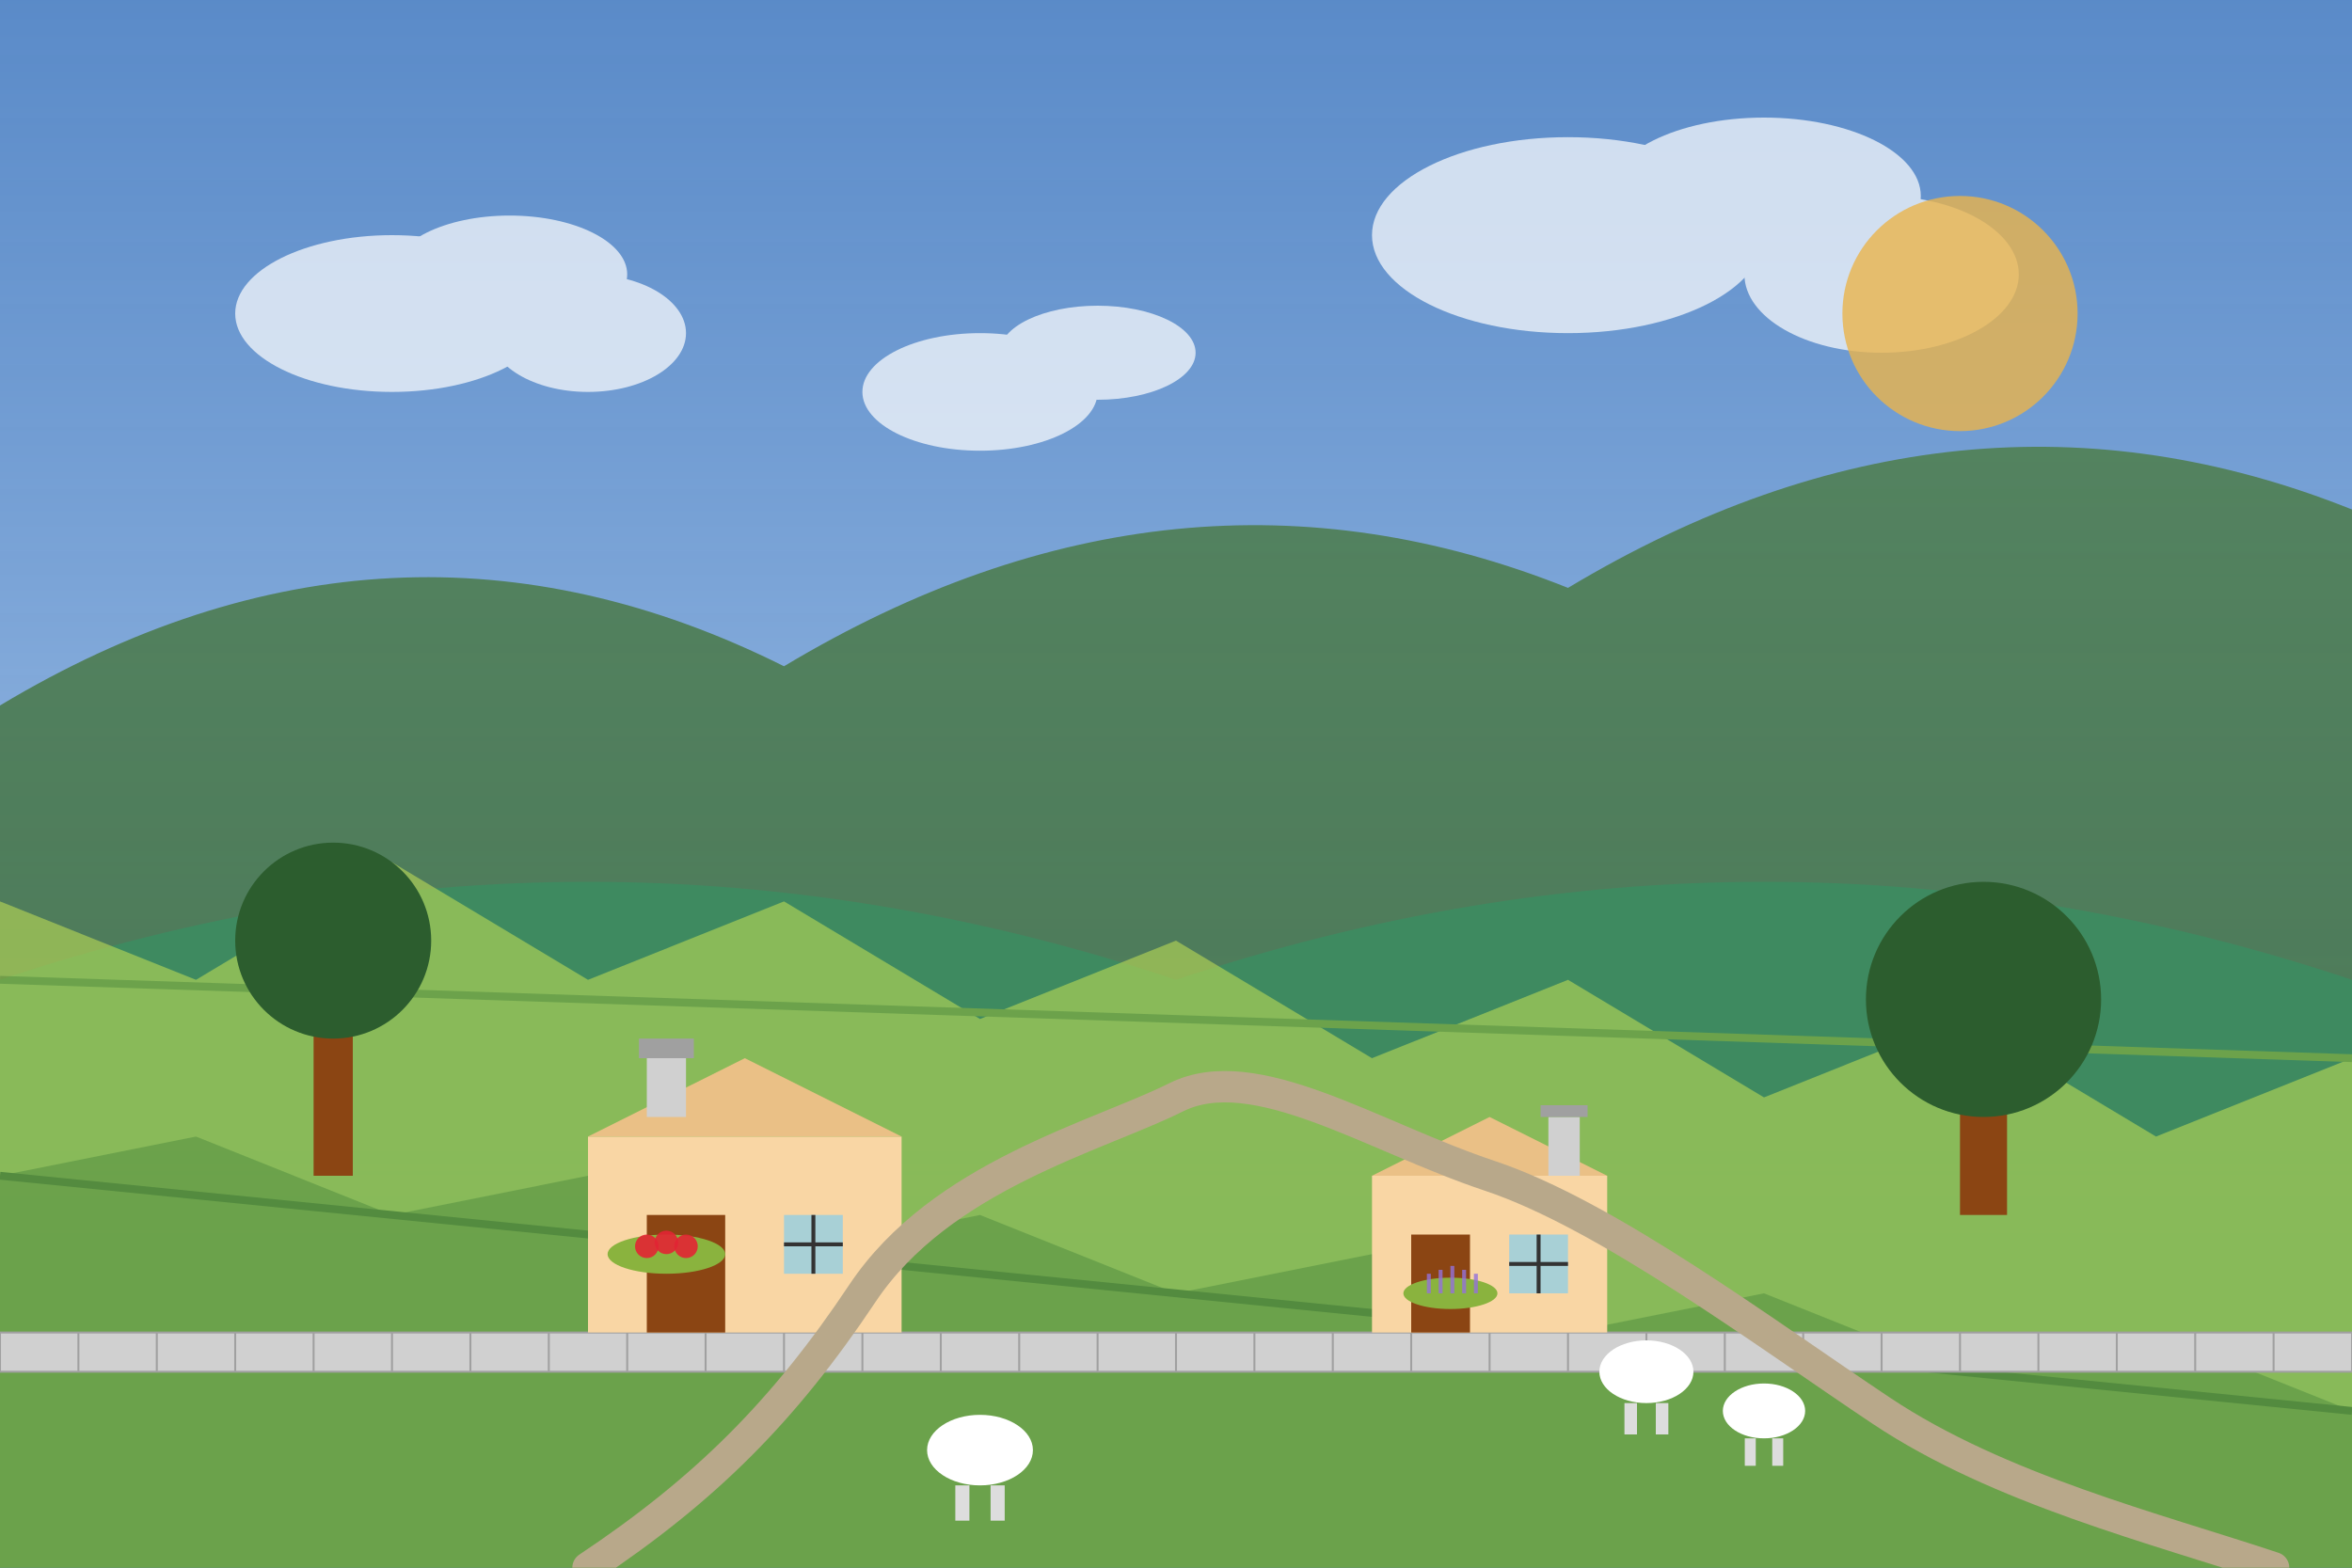 <svg width="600" height="400" viewBox="0 0 600 400" xmlns="http://www.w3.org/2000/svg">
  <rect x="0" y="0" width="600" height="400" fill="#808080" stroke="none"/>
  <!-- Cotswolds Countryside Vector Illustration -->
  
  <!-- Sky Background -->
  <defs>
    <linearGradient id="skyGradient" x1="0%" y1="0%" x2="0%" y2="100%">
      <stop offset="0%" style="stop-color:#4a8fe7;stop-opacity:0.7" />
      <stop offset="100%" style="stop-color:#c9e3ff;stop-opacity:0.9" />
    </linearGradient>
    <linearGradient id="hillGradient" x1="0%" y1="0%" x2="0%" y2="100%">
      <stop offset="0%" style="stop-color:#4e7e44" />
      <stop offset="100%" style="stop-color:#2c5d2e" />
    </linearGradient>
  </defs>
  <rect width="600" height="400" fill="url(#skyGradient)" />
  
  <!-- Rolling Hills -->
  <path d="M0,180 Q100,120 200,170 Q300,110 400,150 Q500,90 600,130 L600,400 L0,400 Z" fill="url(#hillGradient)" opacity="0.8" />
  <path d="M0,250 Q150,200 300,250 Q450,200 600,250 L600,400 L0,400 Z" fill="#3c8c61" opacity="0.9" />
  
  <!-- Fields Pattern -->
  <g opacity="0.6">
    <path d="M50,250 L100,220 L150,250 L200,230 L250,260 L300,240 L350,270 L400,250 L450,280 L500,260 L550,290 L600,270 L600,400 L0,400 L0,230 Z" fill="#bada55" />
    <path d="M0,300 L50,290 L100,310 L150,300 L200,320 L250,310 L300,330 L350,320 L400,340 L450,330 L500,350 L550,340 L600,360 L600,400 L0,400 Z" fill="#8ab33e" />
    <line x1="0" y1="250" x2="600" y2="270" stroke="#8ab33e" stroke-width="2" />
    <line x1="0" y1="300" x2="600" y2="360" stroke="#638c2a" stroke-width="2" />
  </g>
  
  <!-- Stone Wall -->
  <g transform="translate(0, 340)">
    <rect x="0" y="0" width="600" height="10" fill="#d0d0d0" stroke="#a0a0a0" stroke-width="0.5" />
    <line x1="20" y1="0" x2="20" y2="10" stroke="#a0a0a0" stroke-width="0.5" />
    <line x1="40" y1="0" x2="40" y2="10" stroke="#a0a0a0" stroke-width="0.5" />
    <line x1="60" y1="0" x2="60" y2="10" stroke="#a0a0a0" stroke-width="0.5" />
    <line x1="80" y1="0" x2="80" y2="10" stroke="#a0a0a0" stroke-width="0.5" />
    <line x1="100" y1="0" x2="100" y2="10" stroke="#a0a0a0" stroke-width="0.5" />
    <line x1="120" y1="0" x2="120" y2="10" stroke="#a0a0a0" stroke-width="0.5" />
    <line x1="140" y1="0" x2="140" y2="10" stroke="#a0a0a0" stroke-width="0.5" />
    <line x1="160" y1="0" x2="160" y2="10" stroke="#a0a0a0" stroke-width="0.5" />
    <line x1="180" y1="0" x2="180" y2="10" stroke="#a0a0a0" stroke-width="0.5" />
    <line x1="200" y1="0" x2="200" y2="10" stroke="#a0a0a0" stroke-width="0.5" />
    <line x1="220" y1="0" x2="220" y2="10" stroke="#a0a0a0" stroke-width="0.5" />
    <line x1="240" y1="0" x2="240" y2="10" stroke="#a0a0a0" stroke-width="0.5" />
    <line x1="260" y1="0" x2="260" y2="10" stroke="#a0a0a0" stroke-width="0.5" />
    <line x1="280" y1="0" x2="280" y2="10" stroke="#a0a0a0" stroke-width="0.5" />
    <line x1="300" y1="0" x2="300" y2="10" stroke="#a0a0a0" stroke-width="0.5" />
    <line x1="320" y1="0" x2="320" y2="10" stroke="#a0a0a0" stroke-width="0.5" />
    <line x1="340" y1="0" x2="340" y2="10" stroke="#a0a0a0" stroke-width="0.5" />
    <line x1="360" y1="0" x2="360" y2="10" stroke="#a0a0a0" stroke-width="0.5" />
    <line x1="380" y1="0" x2="380" y2="10" stroke="#a0a0a0" stroke-width="0.5" />
    <line x1="400" y1="0" x2="400" y2="10" stroke="#a0a0a0" stroke-width="0.5" />
    <line x1="420" y1="0" x2="420" y2="10" stroke="#a0a0a0" stroke-width="0.5" />
    <line x1="440" y1="0" x2="440" y2="10" stroke="#a0a0a0" stroke-width="0.5" />
    <line x1="460" y1="0" x2="460" y2="10" stroke="#a0a0a0" stroke-width="0.5" />
    <line x1="480" y1="0" x2="480" y2="10" stroke="#a0a0a0" stroke-width="0.5" />
    <line x1="500" y1="0" x2="500" y2="10" stroke="#a0a0a0" stroke-width="0.5" />
    <line x1="520" y1="0" x2="520" y2="10" stroke="#a0a0a0" stroke-width="0.5" />
    <line x1="540" y1="0" x2="540" y2="10" stroke="#a0a0a0" stroke-width="0.5" />
    <line x1="560" y1="0" x2="560" y2="10" stroke="#a0a0a0" stroke-width="0.5" />
    <line x1="580" y1="0" x2="580" y2="10" stroke="#a0a0a0" stroke-width="0.5" />
  </g>
  
  <!-- Honey-colored Stone Cottages -->
  <g transform="translate(150, 270)">
    <!-- Main Cottage -->
    <rect x="0" y="20" width="80" height="50" fill="#f9d6a4" />
    <polygon points="0,20 40,0 80,20" fill="#eac086" />
    <rect x="15" y="40" width="20" height="30" fill="#8b4513" />
    <rect x="50" y="40" width="15" height="15" fill="#87ceeb" opacity="0.7" />
    
    <!-- Window details -->
    <line x1="57.5" y1="40" x2="57.5" y2="55" stroke="#333" stroke-width="1" />
    <line x1="50" y1="47.5" x2="65" y2="47.5" stroke="#333" stroke-width="1" />
    
    <!-- Chimney -->
    <rect x="15" y="0" width="10" height="15" fill="#d0d0d0" />
    <rect x="13" y="-5" width="14" height="5" fill="#a0a0a0" />
  </g>
  
  <g transform="translate(350, 290)">
    <!-- Second Cottage -->
    <rect x="0" y="10" width="60" height="40" fill="#f9d6a4" />
    <polygon points="0,10 30,-5 60,10" fill="#eac086" />
    <rect x="10" y="25" width="15" height="25" fill="#8b4513" />
    <rect x="35" y="25" width="15" height="15" fill="#87ceeb" opacity="0.7" />
    
    <!-- Window details -->
    <line x1="42.5" y1="25" x2="42.5" y2="40" stroke="#333" stroke-width="1" />
    <line x1="35" y1="32.5" x2="50" y2="32.5" stroke="#333" stroke-width="1" />
    
    <!-- Chimney -->
    <rect x="45" y="-5" width="8" height="15" fill="#d0d0d0" />
    <rect x="43" y="-8" width="12" height="3" fill="#a0a0a0" />
  </g>
  
  <!-- English Garden & Flowers -->
  <g transform="translate(170, 320)">
    <ellipse cx="0" cy="0" rx="15" ry="5" fill="#8ab33e" />
    <!-- Roses -->
    <circle cx="-5" cy="-2" r="3" fill="#e22433" opacity="0.9" />
    <circle cx="0" cy="-3" r="3" fill="#e22433" opacity="0.9" />
    <circle cx="5" cy="-2" r="3" fill="#e22433" opacity="0.9" />
  </g>
  
  <g transform="translate(370, 330)">
    <ellipse cx="0" cy="0" rx="12" ry="4" fill="#8ab33e" />
    <!-- Lavender -->
    <g fill="#9370db" opacity="0.8">
      <rect x="-6" y="-5" width="1" height="5" />
      <rect x="-3" y="-6" width="1" height="6" />
      <rect x="0" y="-7" width="1" height="7" />
      <rect x="3" y="-6" width="1" height="6" />
      <rect x="6" y="-5" width="1" height="5" />
    </g>
  </g>
  
  <!-- Trees -->
  <g transform="translate(80, 250)">
    <!-- Oak Tree -->
    <rect x="0" y="0" width="10" height="50" fill="#8b4513" />
    <circle cx="5" cy="-10" r="25" fill="#2c5d2e" />
  </g>
  
  <g transform="translate(500, 270)">
    <!-- Oak Tree -->
    <rect x="0" y="0" width="12" height="40" fill="#8b4513" />
    <circle cx="6" cy="-15" r="30" fill="#2c5d2e" />
  </g>
  
  <!-- Sheep -->
  <g transform="translate(420, 350) scale(0.8)">
    <ellipse cx="0" cy="0" rx="15" ry="10" fill="white" />
    <ellipse cx="-8" cy="-8" r="7" fill="white" />
    <ellipse cx="-10" cy="-5" r="2" fill="#333" /> <!-- Eye -->
    <rect x="-7" y="10" width="4" height="10" fill="#ddd" /> <!-- Legs -->
    <rect x="3" y="10" width="4" height="10" fill="#ddd" />
  </g>
  
  <g transform="translate(450, 360) scale(0.7)">
    <ellipse cx="0" cy="0" rx="15" ry="10" fill="white" />
    <ellipse cx="-8" cy="-8" r="7" fill="white" />
    <ellipse cx="-10" cy="-5" r="2" fill="#333" /> <!-- Eye -->
    <rect x="-7" y="10" width="4" height="10" fill="#ddd" /> <!-- Legs -->
    <rect x="3" y="10" width="4" height="10" fill="#ddd" />
  </g>
  
  <g transform="translate(250, 370) scale(0.9)">
    <ellipse cx="0" cy="0" rx="15" ry="10" fill="white" />
    <ellipse cx="-8" cy="-8" r="7" fill="white" />
    <ellipse cx="-10" cy="-5" r="2" fill="#333" /> <!-- Eye -->
    <rect x="-7" y="10" width="4" height="10" fill="#ddd" /> <!-- Legs -->
    <rect x="3" y="10" width="4" height="10" fill="#ddd" />
  </g>
  
  <!-- Path -->
  <path d="M150,400 C180,380 200,360 220,330 C240,300 280,290 300,280 C320,270 350,290 380,300 C410,310 450,340 480,360 C510,380 550,390 580,400" fill="none" stroke="#b8a88a" stroke-width="8" stroke-linecap="round" />
  
  <!-- Clouds -->
  <g fill="white" opacity="0.7">
    <ellipse cx="100" cy="80" rx="40" ry="20" />
    <ellipse cx="130" cy="70" rx="30" ry="15" />
    <ellipse cx="150" cy="85" rx="25" ry="15" />
    
    <ellipse cx="400" cy="60" rx="50" ry="25" />
    <ellipse cx="450" cy="50" rx="40" ry="20" />
    <ellipse cx="480" cy="70" rx="35" ry="20" />
    
    <ellipse cx="250" cy="100" rx="30" ry="15" />
    <ellipse cx="280" cy="90" rx="25" ry="12" />
  </g>
  
  <!-- Sun -->
  <circle cx="500" cy="80" r="30" fill="#e9b44c" opacity="0.8" />
</svg>